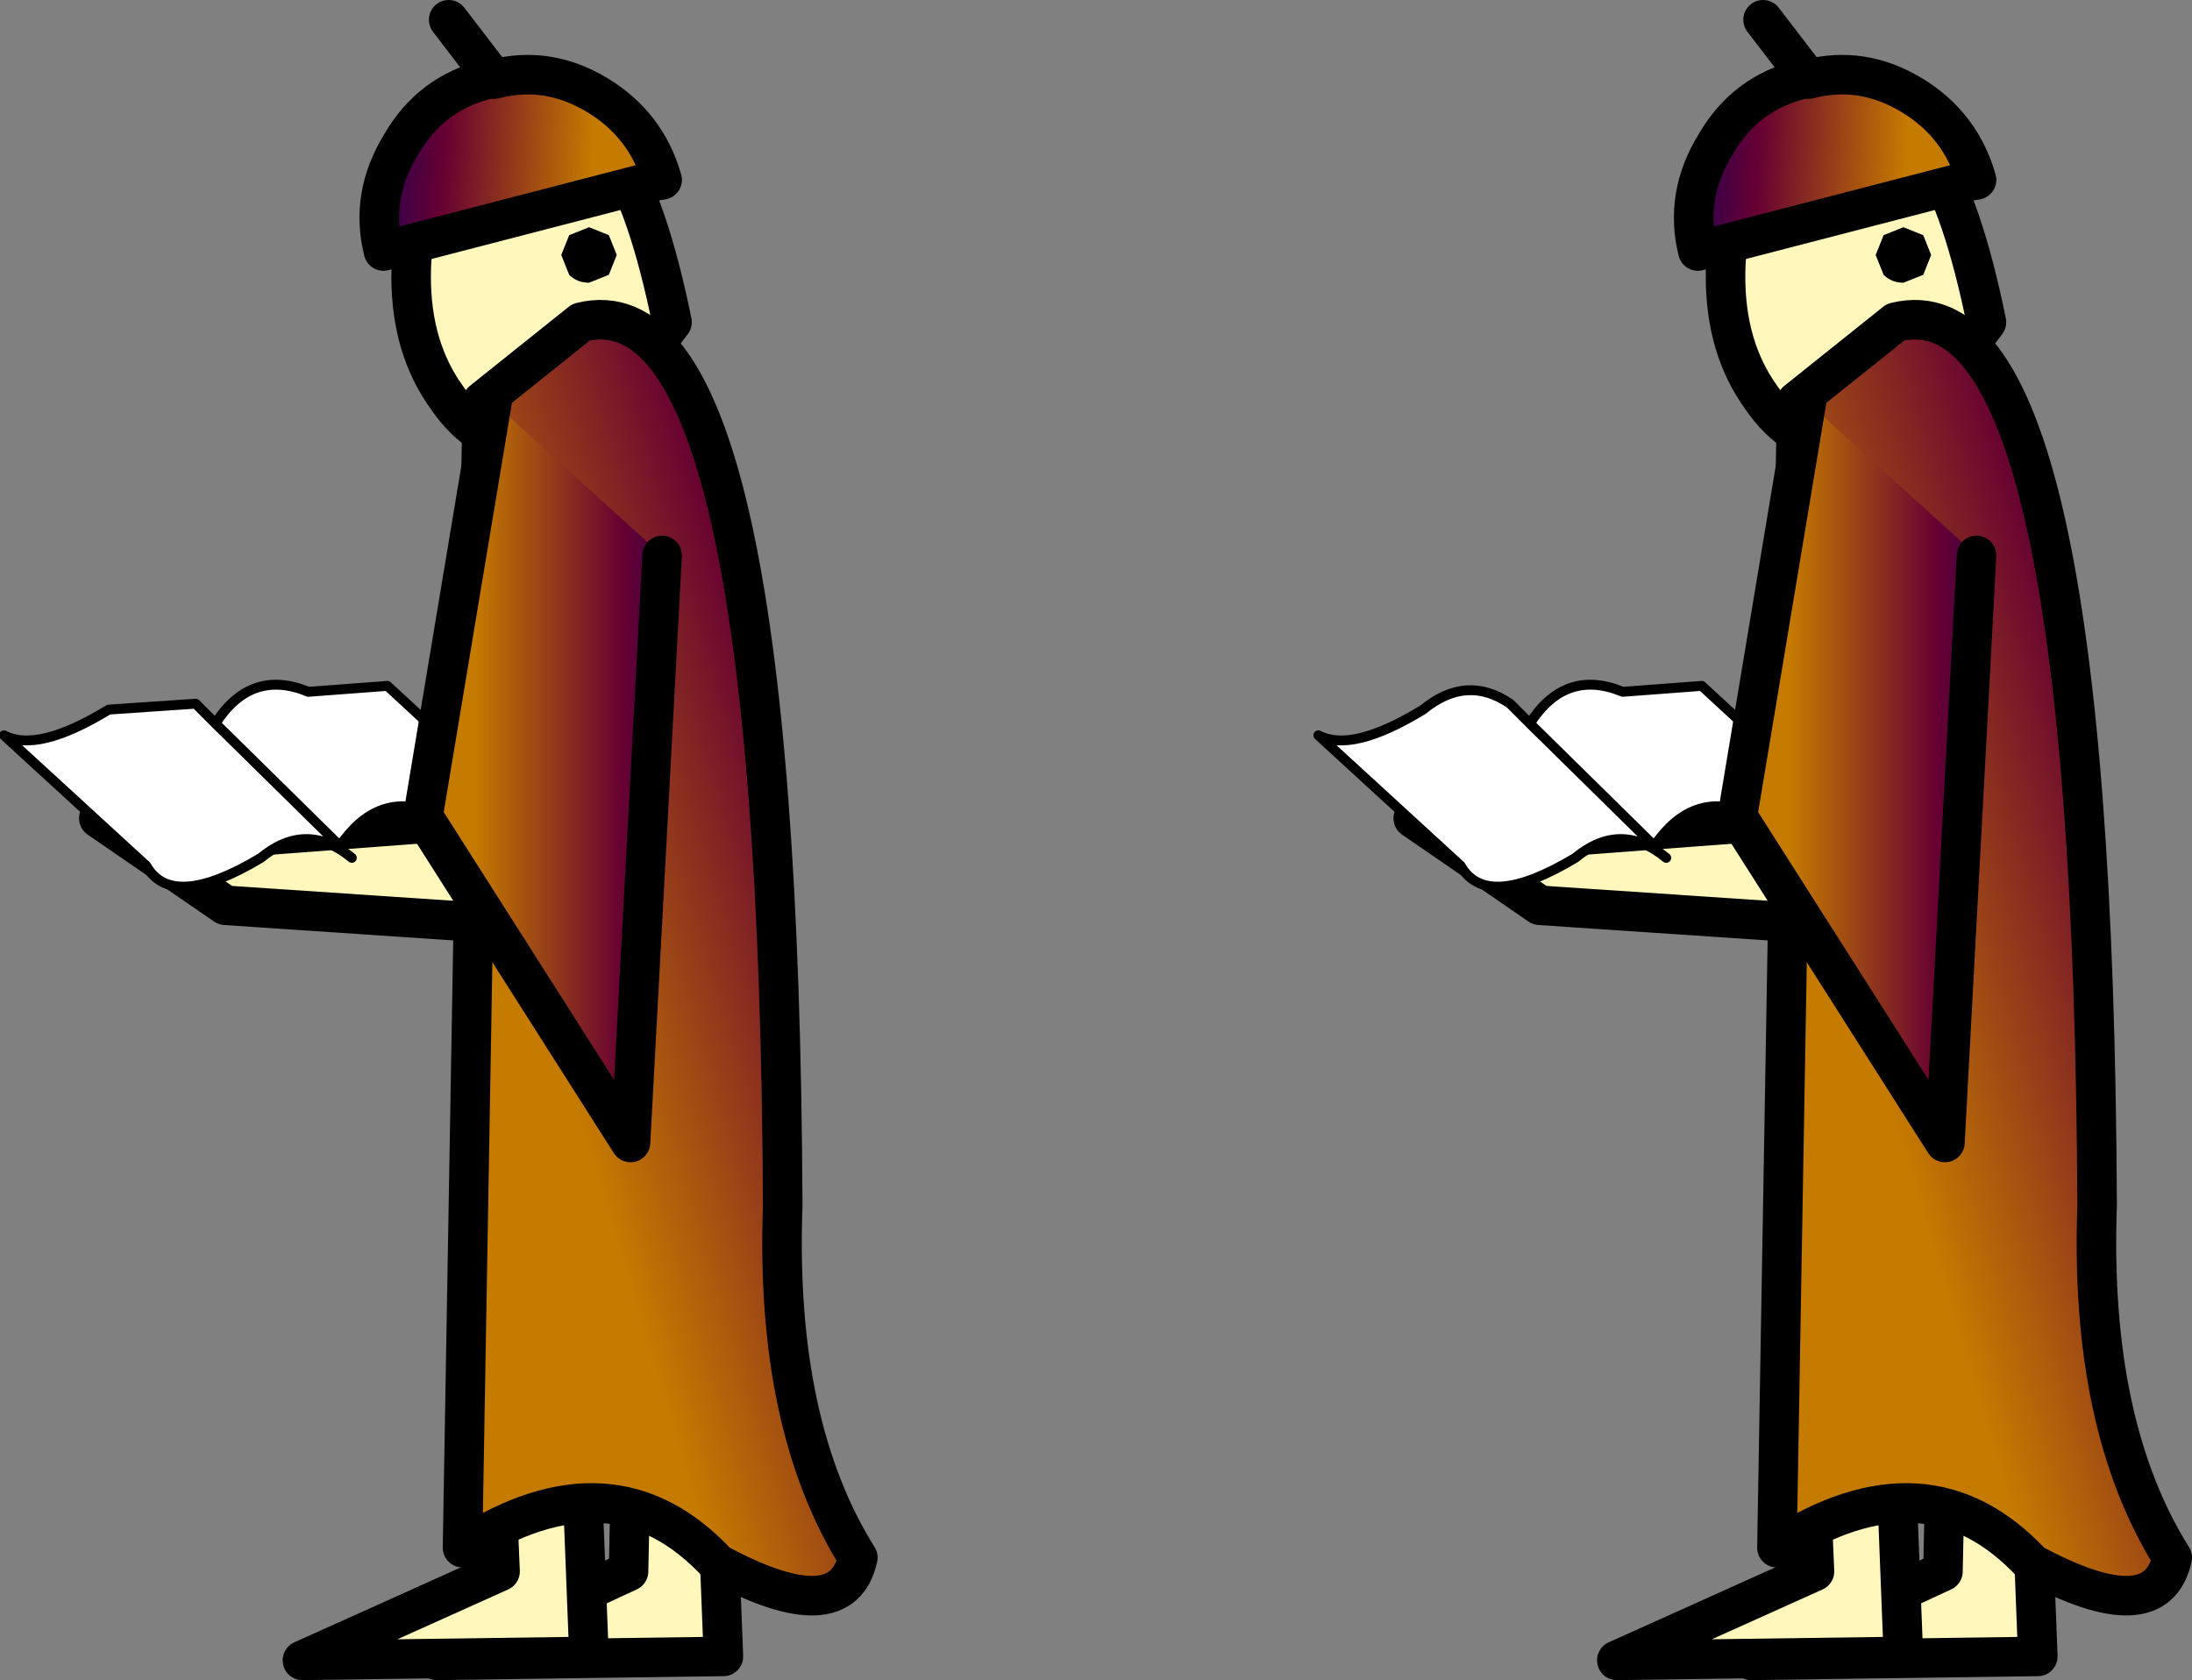 <?xml version="1.0" encoding="UTF-8" standalone="no"?>
<svg xmlns:xlink="http://www.w3.org/1999/xlink" height="42.5px" width="55.45px" xmlns="http://www.w3.org/2000/svg">
  <rect width="100%" height="100%" fill="#808080" stroke="none"/>
  <g transform="matrix(1.0, 0.0, 0.0, 1.0, 18.7, 22.65)">
    <path d="M-0.65 12.85 L-0.4 19.25 -7.65 19.35 -2.8 17.1 -2.75 14.75 -0.65 12.85" fill="#fff7bb" fill-rule="evenodd" stroke="none"/>
    <path d="M-0.65 12.85 L-2.75 14.75 -2.8 17.1 -7.65 19.35 -0.4 19.25 -0.65 12.85 Z" fill="none" stroke="#000000" stroke-linecap="round" stroke-linejoin="round" stroke-width="1.0"/>
    <path d="M-4.05 12.85 L-3.8 19.25 -11.05 19.35 -6.05 17.1 -6.15 14.75 -4.05 12.85" fill="#fff7bb" fill-rule="evenodd" stroke="none"/>
    <path d="M-4.05 12.85 L-6.15 14.75 -6.05 17.1 -11.05 19.35 -3.8 19.25 -4.05 12.85 Z" fill="none" stroke="#000000" stroke-linecap="round" stroke-linejoin="round" stroke-width="1.0"/>
    <path d="M-7.4 -18.75 Q-6.55 -20.0 -5.3 -20.0 -4.05 -20.0 -3.15 -18.75 -2.3 -17.45 -1.7 -14.5 L-3.15 -12.6 Q-4.05 -11.35 -5.3 -11.35 -6.55 -11.35 -7.4 -12.6 -8.3 -13.85 -8.3 -15.65 -8.3 -17.45 -7.4 -18.75 M-3.1 -16.2 L-3.3 -16.7 -3.8 -16.9 -4.3 -16.7 -4.5 -16.2 -4.3 -15.7 Q-4.1 -15.5 -3.8 -15.5 L-3.3 -15.7 -3.1 -16.2" fill="#fff7bb" fill-rule="evenodd" stroke="none"/>
    <path d="M-3.1 -16.2 L-3.3 -15.7 -3.8 -15.5 Q-4.1 -15.5 -4.3 -15.7 L-4.5 -16.2 -4.3 -16.7 -3.8 -16.9 -3.3 -16.7 -3.1 -16.2" fill="#000000" fill-rule="evenodd" stroke="none"/>
    <path d="M-7.4 -18.75 Q-8.3 -17.45 -8.3 -15.65 -8.3 -13.85 -7.4 -12.6 -6.55 -11.35 -5.3 -11.35 -4.05 -11.35 -3.15 -12.6 L-1.7 -14.5 Q-2.3 -17.45 -3.15 -18.75 -4.05 -20.0 -5.3 -20.0 -6.55 -20.0 -7.4 -18.75 Z" fill="none" stroke="#000000" stroke-linecap="round" stroke-linejoin="round" stroke-width="1.0"/>
    <path d="M-6.2 -20.65 Q-4.85 -21.0 -3.6 -20.25 -2.35 -19.5 -1.95 -18.1 L-2.25 -18.05 -9.0 -16.3 Q-9.35 -17.7 -8.55 -19.0 -7.8 -20.3 -6.35 -20.65 L-6.2 -20.65" fill="url(#gradient0)" fill-rule="evenodd" stroke="none"/>
    <path d="M-6.2 -20.65 L-7.35 -22.15 M-6.2 -20.65 L-6.35 -20.65 Q-7.8 -20.3 -8.55 -19.0 -9.35 -17.7 -9.0 -16.3 L-2.25 -18.05 -1.95 -18.1 Q-2.35 -19.5 -3.6 -20.25 -4.85 -21.0 -6.2 -20.65 Z" fill="none" stroke="#000000" stroke-linecap="round" stroke-linejoin="round" stroke-width="1.0"/>
    <path d="M-4.0 -14.5 Q1.0 -15.75 1.1 7.85 0.9 13.4 3.0 16.75 2.6 18.6 -0.55 16.9 -3.2 14.05 -7.0 16.5 L-6.5 -12.5 -4.0 -14.5" fill="url(#gradient1)" fill-rule="evenodd" stroke="none"/>
    <path d="M-4.0 -14.5 Q1.0 -15.75 1.1 7.85 0.9 13.4 3.0 16.75 2.6 18.6 -0.55 16.9 -3.2 14.05 -7.0 16.5 L-6.5 -12.5 -4.0 -14.5 Z" fill="none" stroke="#000000" stroke-linecap="round" stroke-linejoin="round" stroke-width="1.0"/>
    <path d="M-12.25 -1.5 L-6.25 -1.95 -5.55 0.75 -13.0 0.25 -16.2 -1.95 -12.25 -1.5" fill="#fff7bb" fill-rule="evenodd" stroke="none"/>
    <path d="M-12.25 -1.5 L-6.25 -1.95 -5.55 0.75 -13.0 0.25 -16.2 -1.95 -12.25 -1.5 Z" fill="none" stroke="#000000" stroke-linecap="round" stroke-linejoin="round" stroke-width="1.0"/>
    <path d="M-9.8 -0.95 Q-10.95 -1.9 -12.1 -0.95 -14.35 0.4 -15.0 -0.75 L-18.6 -4.05 Q-17.75 -3.6 -15.95 -4.7 L-13.75 -4.85 -13.25 -4.35 Q-12.35 -5.75 -10.9 -5.15 L-8.9 -5.3 -5.65 -2.3 Q-6.1 -1.55 -7.75 -2.1 -9.15 -2.65 -10.1 -1.25 L-9.8 -0.95 M-13.25 -4.35 L-13.2 -4.3 -10.1 -1.25 -13.2 -4.3 -13.25 -4.35" fill="#ffffff" fill-rule="evenodd" stroke="none"/>
    <path d="M-9.8 -0.95 Q-10.95 -1.9 -12.1 -0.95 -14.35 0.4 -15.0 -0.75 L-18.6 -4.05 Q-17.75 -3.6 -15.95 -4.7 L-13.75 -4.85 -13.25 -4.35 Q-12.35 -5.75 -10.9 -5.15 L-8.9 -5.3 -5.65 -2.3 Q-6.1 -1.55 -7.75 -2.1 -9.15 -2.65 -10.1 -1.25 L-13.2 -4.3 -13.25 -4.35" fill="none" stroke="#000000" stroke-linecap="round" stroke-linejoin="round" stroke-width="0.25"/>
    <path d="M-6.25 -12.5 L-1.95 -8.6 -2.75 6.25 -8.0 -2.0 -6.25 -12.5" fill="url(#gradient2)" fill-rule="evenodd" stroke="none"/>
    <path d="M-1.95 -8.6 L-2.75 6.25 -8.0 -2.0 -6.25 -12.5" fill="none" stroke="#000000" stroke-linecap="round" stroke-linejoin="round" stroke-width="1.0"/>
    <path d="M30.5 14.75 L32.6 12.85 32.85 19.25 25.6 19.35 30.45 17.1 30.5 14.75" fill="#fff7bb" fill-rule="evenodd" stroke="none"/>
    <path d="M30.5 14.75 L30.45 17.1 25.6 19.35 32.85 19.25 32.6 12.85 30.5 14.75 Z" fill="none" stroke="#000000" stroke-linecap="round" stroke-linejoin="round" stroke-width="1.0"/>
    <path d="M27.1 14.75 L29.2 12.85 29.45 19.25 22.2 19.35 27.2 17.1 27.1 14.75" fill="#fff7bb" fill-rule="evenodd" stroke="none"/>
    <path d="M27.1 14.75 L27.2 17.1 22.2 19.35 29.45 19.25 29.2 12.85 27.1 14.75 Z" fill="none" stroke="#000000" stroke-linecap="round" stroke-linejoin="round" stroke-width="1.0"/>
    <path d="M27.95 -20.0 Q29.2 -20.0 30.1 -18.75 30.95 -17.45 31.55 -14.5 L30.1 -12.6 Q29.2 -11.35 27.95 -11.35 26.7 -11.35 25.85 -12.6 24.95 -13.85 24.95 -15.65 24.95 -17.45 25.85 -18.75 26.7 -20.0 27.95 -20.0 M28.95 -16.7 L28.75 -16.2 28.95 -15.7 Q29.15 -15.5 29.45 -15.5 L29.95 -15.7 30.15 -16.2 29.95 -16.7 29.45 -16.9 28.95 -16.7" fill="#fff7bb" fill-rule="evenodd" stroke="none"/>
    <path d="M28.95 -16.7 L29.45 -16.9 29.95 -16.7 30.15 -16.2 29.95 -15.7 29.45 -15.5 Q29.15 -15.5 28.95 -15.7 L28.75 -16.2 28.95 -16.7" fill="#000000" fill-rule="evenodd" stroke="none"/>
    <path d="M27.95 -20.0 Q26.7 -20.0 25.85 -18.75 24.95 -17.45 24.95 -15.65 24.95 -13.85 25.85 -12.6 26.7 -11.35 27.95 -11.35 29.2 -11.35 30.1 -12.6 L31.55 -14.5 Q30.95 -17.45 30.1 -18.75 29.2 -20.0 27.95 -20.0 Z" fill="none" stroke="#000000" stroke-linecap="round" stroke-linejoin="round" stroke-width="1.0"/>
    <path d="M27.05 -20.65 Q28.4 -21.0 29.65 -20.25 30.9 -19.5 31.3 -18.1 L31.0 -18.05 24.25 -16.3 Q23.9 -17.7 24.7 -19.0 25.45 -20.3 26.9 -20.65 L27.05 -20.65" fill="url(#gradient3)" fill-rule="evenodd" stroke="none"/>
    <path d="M27.05 -20.65 L26.9 -20.65 Q25.45 -20.3 24.7 -19.0 23.9 -17.7 24.25 -16.3 L31.0 -18.05 31.3 -18.1 Q30.9 -19.5 29.65 -20.25 28.4 -21.0 27.05 -20.65 L25.9 -22.15" fill="none" stroke="#000000" stroke-linecap="round" stroke-linejoin="round" stroke-width="1.0"/>
    <path d="M29.25 -14.5 Q34.25 -15.75 34.35 7.85 34.15 13.4 36.25 16.75 35.85 18.6 32.7 16.9 30.05 14.05 26.25 16.5 L26.75 -12.5 29.25 -14.5" fill="url(#gradient4)" fill-rule="evenodd" stroke="none"/>
    <path d="M29.25 -14.5 Q34.25 -15.75 34.35 7.85 34.15 13.4 36.25 16.75 35.85 18.6 32.7 16.9 30.05 14.05 26.25 16.5 L26.75 -12.5 29.25 -14.5 Z" fill="none" stroke="#000000" stroke-linecap="round" stroke-linejoin="round" stroke-width="1.0"/>
    <path d="M27.0 -1.95 L27.7 0.75 20.25 0.25 17.05 -1.95 21.0 -1.5 27.0 -1.95" fill="#fff7bb" fill-rule="evenodd" stroke="none"/>
    <path d="M27.0 -1.95 L27.7 0.75 20.25 0.25 17.05 -1.95 21.0 -1.5 27.0 -1.95 Z" fill="none" stroke="#000000" stroke-linecap="round" stroke-linejoin="round" stroke-width="1.0"/>
    <path d="M20.0 -4.35 L20.05 -4.3 23.15 -1.25 20.05 -4.3 20.0 -4.35 Q20.9 -5.75 22.35 -5.15 L24.35 -5.3 27.6 -2.3 Q27.15 -1.55 25.5 -2.1 24.1 -2.65 23.15 -1.25 L23.45 -0.95 Q22.3 -1.9 21.15 -0.95 18.9 0.4 18.25 -0.75 L14.65 -4.05 Q15.5 -3.6 17.3 -4.7 18.4 -5.6 19.5 -4.85 L20.0 -4.35" fill="#ffffff" fill-rule="evenodd" stroke="none"/>
    <path d="M23.15 -1.25 L20.05 -4.3 20.0 -4.35 19.5 -4.85 Q18.4 -5.6 17.3 -4.7 15.5 -3.6 14.65 -4.05 L18.25 -0.75 Q18.9 0.4 21.15 -0.95 22.3 -1.9 23.45 -0.95 M23.15 -1.25 Q24.1 -2.65 25.5 -2.1 27.15 -1.55 27.6 -2.3 L24.35 -5.3 22.35 -5.15 Q20.9 -5.75 20.0 -4.35" fill="none" stroke="#000000" stroke-linecap="round" stroke-linejoin="round" stroke-width="0.25"/>
    <path d="M31.3 -8.6 L30.5 6.25 25.25 -2.0 27.0 -12.5 31.3 -8.6" fill="url(#gradient5)" fill-rule="evenodd" stroke="none"/>
    <path d="M31.3 -8.6 L30.5 6.25 25.25 -2.0 27.0 -12.5" fill="none" stroke="#000000" stroke-linecap="round" stroke-linejoin="round" stroke-width="1.0"/>
  </g>
  <defs>
    <linearGradient gradientTransform="matrix(-0.004, -2.0E-4, -9.0E-4, 0.021, -9.0, 27.65)" gradientUnits="userSpaceOnUse" id="gradient0" spreadMethod="pad" x1="-819.2" x2="819.2">
      <stop offset="0.0" stop-color="#c57a00"/>
      <stop offset="0.573" stop-color="#660033"/>
      <stop offset="1.0" stop-color="#000066"/>
    </linearGradient>
    <linearGradient gradientTransform="matrix(0.008, -0.002, 0.006, 0.02, 2.1, 2.55)" gradientUnits="userSpaceOnUse" id="gradient1" spreadMethod="pad" x1="-819.2" x2="819.2">
      <stop offset="0.0" stop-color="#c57a00"/>
      <stop offset="0.573" stop-color="#660033"/>
      <stop offset="1.0" stop-color="#000066"/>
    </linearGradient>
    <linearGradient gradientTransform="matrix(0.004, 0.0, 0.0, 0.009, -3.4, -3.4)" gradientUnits="userSpaceOnUse" id="gradient2" spreadMethod="pad" x1="-819.2" x2="819.2">
      <stop offset="0.0" stop-color="#c57a00"/>
      <stop offset="0.573" stop-color="#660033"/>
      <stop offset="1.0" stop-color="#000066"/>
    </linearGradient>
    <linearGradient gradientTransform="matrix(-0.004, -2.0E-4, -9.0E-4, 0.021, 24.25, 27.65)" gradientUnits="userSpaceOnUse" id="gradient3" spreadMethod="pad" x1="-819.2" x2="819.2">
      <stop offset="0.0" stop-color="#c57a00"/>
      <stop offset="0.573" stop-color="#660033"/>
      <stop offset="1.0" stop-color="#000066"/>
    </linearGradient>
    <linearGradient gradientTransform="matrix(0.008, -0.002, 0.006, 0.02, 35.35, 2.55)" gradientUnits="userSpaceOnUse" id="gradient4" spreadMethod="pad" x1="-819.2" x2="819.2">
      <stop offset="0.0" stop-color="#c57a00"/>
      <stop offset="0.573" stop-color="#660033"/>
      <stop offset="1.0" stop-color="#000066"/>
    </linearGradient>
    <linearGradient gradientTransform="matrix(0.004, 0.0, 0.0, 0.009, 29.85, -3.4)" gradientUnits="userSpaceOnUse" id="gradient5" spreadMethod="pad" x1="-819.2" x2="819.2">
      <stop offset="0.0" stop-color="#c57a00"/>
      <stop offset="0.573" stop-color="#660033"/>
      <stop offset="1.0" stop-color="#000066"/>
    </linearGradient>
  </defs>
</svg>
